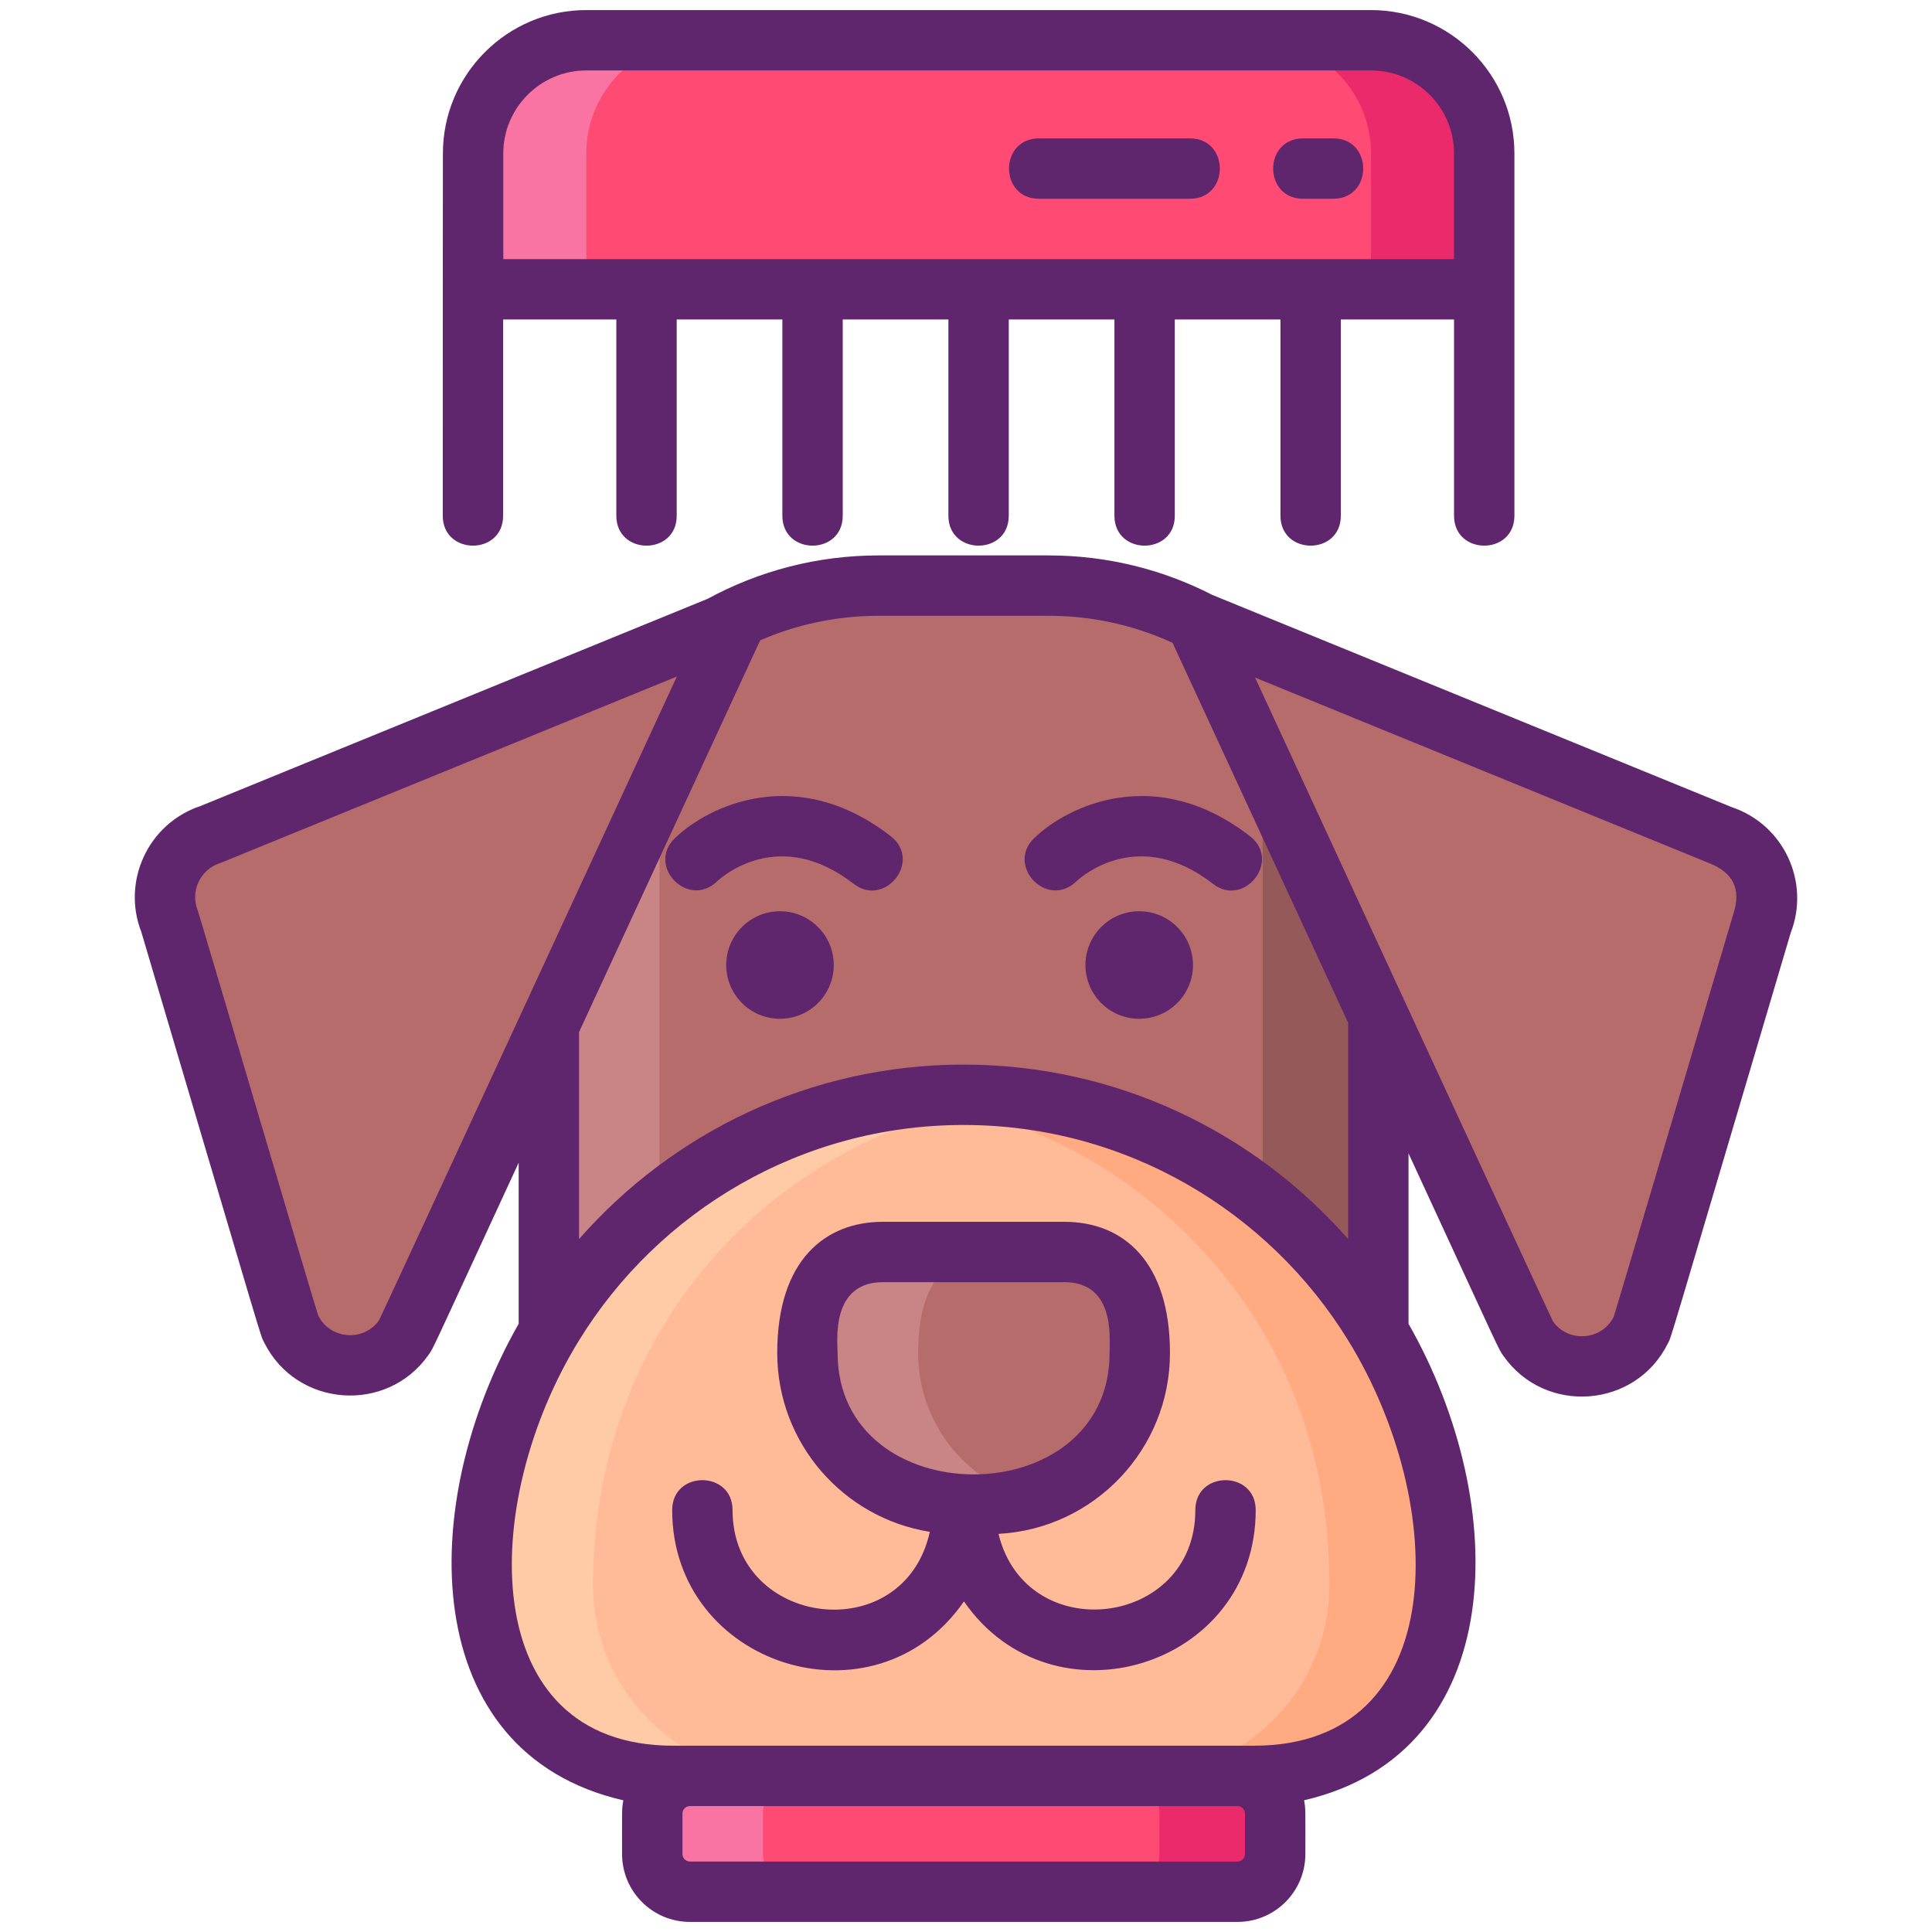 <?xml version="1.0" encoding="utf-8"?>
<!-- Generator: Adobe Illustrator 22.1.0, SVG Export Plug-In . SVG Version: 6.00 Build 0)  -->
<svg version="1.1" id="Icon_Set" xmlns="http://www.w3.org/2000/svg" xmlns:xlink="http://www.w3.org/1999/xlink" x="0px" y="0px"
	 viewBox="0 0 256 256" style="enable-background:new 0 0 256 256;" xml:space="preserve">
<style type="text/css">
	.st0{fill:#5FCDFF;}
	.st1{fill:#87828E;}
	.st2{fill:#B76C6C;}
	.st3{fill:#FF4A73;}
	.st4{fill:#73D7F9;}
	.st5{fill:#30B6FF;}
	.st6{fill:#A4A4A5;}
	.st7{fill:#F973A3;}
	.st8{fill:#5F266D;}
	.st9{fill:#FFE2E2;}
	.st10{fill:#FFEFEE;}
	.st11{fill:#796E84;}
	.st12{fill:#3193F3;}
	.st13{fill:#35B1FC;}
	.st14{fill:#307FED;}
	.st15{fill:#FFCFCF;}
	.st16{fill:#EA2A6A;}
	.st17{fill:#44C7B6;}
	.st18{fill:#3BB2A0;}
	.st19{fill:#4BDBC3;}
	.st20{fill:#C98585;}
	.st21{fill:#965959;}
	.st22{fill:#FFBB98;}
	.st23{fill:#FFCAA6;}
	.st24{fill:#FFAA80;}
	.st25{fill:#F9D335;}
	.st26{fill:#F2C300;}
	.st27{fill:#F9E27D;}
</style>
<g>
	<g id="XMLID_106_">
		<g id="XMLID_35_">
			<path id="XMLID_296_" class="st2" d="M182.307,121.315v91.21H72.387c0-0.609-0.006-91.733,0.01-92.34
				c0.33-12.71,6.07-24.06,15-31.84c7.69-6.7,17.72-10.75,28.71-10.75h22.48c11,0,21.03,4.05,28.72,10.76
				C176.497,96.365,182.307,108.155,182.307,121.315z"/>
			<path id="XMLID_295_" class="st21" d="M182.307,121.315v91.21h-15V88.355C176.497,96.365,182.307,108.155,182.307,121.315z"/>
			<path id="XMLID_292_" class="st2" d="M233.163,122.302c-16.554,55.862-15.688,53.152-16.086,53.953
				c-2.921,5.87-11.142,6.487-14.908,1.126c-0.504-0.718,2.359,5.343-44.087-95.146l69.648,28.468
				C232.576,112.246,235.08,117.591,233.163,122.302z"/>
			<path id="XMLID_291_" class="st3" d="M163.638,250.668H91.09c-2.761,0-5-2.239-5-5v-5.356c0-2.761,2.239-5,5-5h72.549
				c2.761,0,5,2.239,5,5v5.356C168.638,248.43,166.4,250.668,163.638,250.668z"/>
			<path id="XMLID_290_" class="st7" d="M106.094,250.665h-15c-2.77,0-5-2.24-5-5v-5.35c0-2.76,2.23-5,5-5h15c-2.77,0-5,2.24-5,5
				v5.35C101.094,248.425,103.324,250.665,106.094,250.665z"/>
			<path id="XMLID_289_" class="st16" d="M168.634,240.315v5.35c0,2.76-2.23,5-5,5h-15c2.77,0,5-2.24,5-5v-5.35c0-2.76-2.23-5-5-5
				h15C166.404,235.315,168.634,237.555,168.634,240.315z"/>
			<path id="XMLID_288_" class="st20" d="M87.397,88.345v124.18h-15v-92.34C72.727,107.475,78.467,96.125,87.397,88.345z"/>
			<path id="XMLID_287_" class="st22" d="M165.827,235.312h-76.96c-13.982,0-25.316-11.334-25.316-25.316
				c0-38.031,29.81-64.935,63.796-64.935h0c35.233,0,63.796,28.562,63.796,63.796C191.143,225.125,179.027,235.312,165.827,235.312z
				"/>
			<path id="XMLID_286_" class="st24" d="M191.156,208.853c0,16.267-12.117,26.46-25.32,26.46h-15c13.98,0,25.32-11.34,25.32-25.32
				c0-18.818-6.906-34.466-18.69-46.25c-9.88-9.88-22.99-16.53-37.61-18.24c2.46-0.29,4.96-0.44,7.5-0.44
				c17.62,0,33.57,7.14,45.11,18.68C184.016,175.293,191.156,191.233,191.156,208.853z"/>
			<path id="XMLID_285_" class="st23" d="M103.892,235.315h-15c-13.98,0-25.31-11.34-25.31-25.32c0-38.027,29.806-64.93,63.79-64.93
				c2.54,0,5.04,0.15,7.5,0.44c-30.397,3.558-56.29,28.95-56.29,64.49C78.582,223.975,89.912,235.315,103.892,235.315z"/>
			<path id="XMLID_284_" class="st2" d="M130.689,199.278c-16.442,0-24.038-8.966-24.038-20c0-9.736,4.189-13.379,10-13.379h24.038
				c11.913,0,10,14.673,10,13.379C150.689,190.324,141.735,199.278,130.689,199.278z"/>
			<path id="XMLID_283_" class="st20" d="M136.174,198.505c-1.74,0.5-3.58,0.77-5.48,0.77c-16.449,0-24.04-8.962-24.04-20
				c0-9.726,4.175-13.38,10-13.38h15c-5.747,0-10,3.573-10,13.38C121.654,188.425,127.794,196.135,136.174,198.505z"/>
			<path id="XMLID_282_" class="st2" d="M22.172,122.162c16.554,55.862,15.688,53.152,16.087,53.953
				c2.921,5.87,11.141,6.487,14.908,1.126c0.504-0.718-2.359,5.344,44.087-95.147l-69.648,28.468
				C22.759,112.106,20.255,117.451,22.172,122.162z"/>
		</g>
		<path id="XMLID_325_" class="st3" d="M196.667,38.337H62.688V20.335c0-8.284,6.716-15,15-15h103.979c8.284,0,15,6.716,15,15
			V38.337z"/>
		<path id="XMLID_324_" class="st7" d="M92.687,5.335c-8.28,0-15,6.72-15,15v18h-15v-18c0-8.28,6.72-15,15-15H92.687z"/>
		<path id="XMLID_323_" class="st16" d="M196.667,20.335v18h-15v-18c0-8.28-6.72-15-15-15h15
			C189.947,5.335,196.667,12.055,196.667,20.335z"/>
	</g>
	<g id="XMLID_62_">
		<path id="XMLID_63_" class="st8" d="M94.957,116.835c0.83-0.77,8.34-7.33,18.15,0.27c4.124,3.22,9.149-3.042,4.9-6.32
			c-12.44-9.64-24.15-4.03-28.59,0.29C85.661,114.713,91.115,120.437,94.957,116.835z"/>
		<path id="XMLID_98_" class="st8" d="M103.347,120.745c-3.93,0-7.12,3.19-7.12,7.13c0,3.93,3.19,7.12,7.12,7.12
			c3.94,0,7.13-3.19,7.13-7.12C110.477,123.935,107.287,120.745,103.347,120.745z"/>
		<path id="XMLID_100_" class="st8" d="M142.567,116.835c0.82-0.77,8.33-7.33,18.15,0.27c4.078,3.228,9.165-3.022,4.89-6.32
			c-12.44-9.64-24.14-4.03-28.59,0.29C133.272,114.702,138.71,120.452,142.567,116.835z"/>
		<path id="XMLID_101_" class="st8" d="M150.947,120.745c-3.93,0-7.12,3.19-7.12,7.13c0,3.93,3.19,7.12,7.12,7.12
			c3.94,0,7.13-3.19,7.13-7.12C158.077,123.935,154.887,120.745,150.947,120.745z"/>
		<path id="XMLID_114_" class="st8" d="M229.447,106.945l-68.82-28.12l-0.04-0.02c-6.5-3.33-13.86-5.21-21.66-5.21h-22.49
			c-8.2,0-15.92,2.08-22.67,5.75l-0.05,0.02l-67.16,27.44c-6.967,2.329-10.427,9.995-7.84,16.66c16.8,56.7,15.703,53.24,16.29,54.43
			c4.292,8.607,16.274,9.471,21.77,1.64c0.718-1.031-0.046,0.48,11.95-25.47v21.34c-13.676,24-13.412,56.87,13.87,63.15
			c-0.22,1.14-0.17,1.306-0.17,7.11c0,4.97,4.03,9,9,9h72.54c4.97,0,9-4.03,9-9c0-5.806,0.05-5.98-0.17-7.12
			c27.116-6.267,27.571-39.044,13.84-63.14v-22.57c12.594,27.251,11.853,25.799,12.59,26.85c5.512,7.832,17.499,6.937,21.76-1.65
			c0.57-1.141-0.541,2.372,16.29-54.43C239.886,116.885,236.374,109.261,229.447,106.945z M100.727,84.845
			c4.82-2.09,10.13-3.25,15.71-3.25h22.49c5.86,0,11.43,1.28,16.44,3.58l23.27,50.35v28.66c-12.44-14.17-30.67-23.12-50.96-23.12
			c-20.28,0-38.52,8.95-50.95,23.12v-27.43L100.727,84.845z M50.227,174.945c-2.022,2.878-6.479,2.546-8.05-0.61
			c-0.228-0.456-15.778-53.22-15.97-53.68c-1.038-2.554,0.332-5.452,2.94-6.28c0.124-0.034,60.418-24.68,60.54-24.73
			C89.58,89.878,50.375,174.736,50.227,174.945z M164.967,245.665c0,0.55-0.44,1-1,1h-72.54c-0.56,0-1-0.45-1-1v-5.35
			c0-0.55,0.44-1,1-1h72.54c0.56,0,1,0.45,1,1V245.665z M166.157,231.315c-3.695,0-73.189,0-76.96,0
			c-26.183,0-25.737-32.193-12.47-53.71c10.53-17.11,29.43-28.54,50.95-28.54s40.43,11.43,50.96,28.54
			C192.026,199.353,192.31,231.315,166.157,231.315z M229.657,121.165c-0.084,0.284-15.698,53.045-15.83,53.31
			c-1.57,3.156-6.023,3.495-8.05,0.61c-0.168-0.238-39.348-85.036-39.47-85.3c15.761,6.44,1.021,0.416,60.24,24.62
			C229.53,115.598,230.813,117.702,229.657,121.165z"/>
		<path id="XMLID_124_" class="st8" d="M158.387,200.095c0,15.553-22.4,18.254-26.08,3.15c12.64-0.67,22.72-11.16,22.72-23.97
			c0-12.097-6.163-17.38-14-17.38h-24.04c-7.572,0-14,4.991-14,17.38c0,11.95,8.77,21.88,20.22,23.7
			c-3.431,15.514-26.14,12.688-26.14-2.88c0-5.285-8-5.293-8,0c0,20.635,26.834,29.205,38.66,12.1
			c11.714,16.944,38.66,8.747,38.66-12.1C166.387,194.81,158.387,194.802,158.387,200.095z M110.987,179.275
			c0-1.501-0.963-9.38,6-9.38h24.04c6.726,0,6,7.3,6,9.38C147.027,200.746,110.987,200.714,110.987,179.275z"/>
		<path id="XMLID_128_" class="st8" d="M66.667,68.335v-26h15v26c0,5.285,8,5.292,8,0v-26h14v26c0,5.285,8,5.292,8,0v-26h14v26
			c0,5.285,8,5.292,8,0v-26h14v26c0,5.285,8,5.292,8,0v-26h14v26c0,5.285,8,5.292,8,0v-26h15v26c0,5.285,8,5.292,8,0
			c0-4.68,0-42.632,0-48c0-10.48-8.52-19-19-19H77.687c-10.48,0-19,8.52-19,19c0,6.76-0.02,13.678-0.02,48
			C58.667,73.62,66.667,73.627,66.667,68.335z M66.687,20.335c0-6.07,4.94-11,11-11h103.98c6.07,0,11,4.93,11,11v14H66.687V20.335z"
			/>
		<path id="XMLID_132_" class="st8" d="M176.667,18.335h-4c-5.285,0-5.293,8,0,8h4C181.952,26.335,181.96,18.335,176.667,18.335z"/>
		<path id="XMLID_133_" class="st8" d="M157.667,18.335h-20c-5.285,0-5.293,8,0,8h20C162.952,26.335,162.96,18.335,157.667,18.335z"
			/>
	</g>
</g>
</svg>
